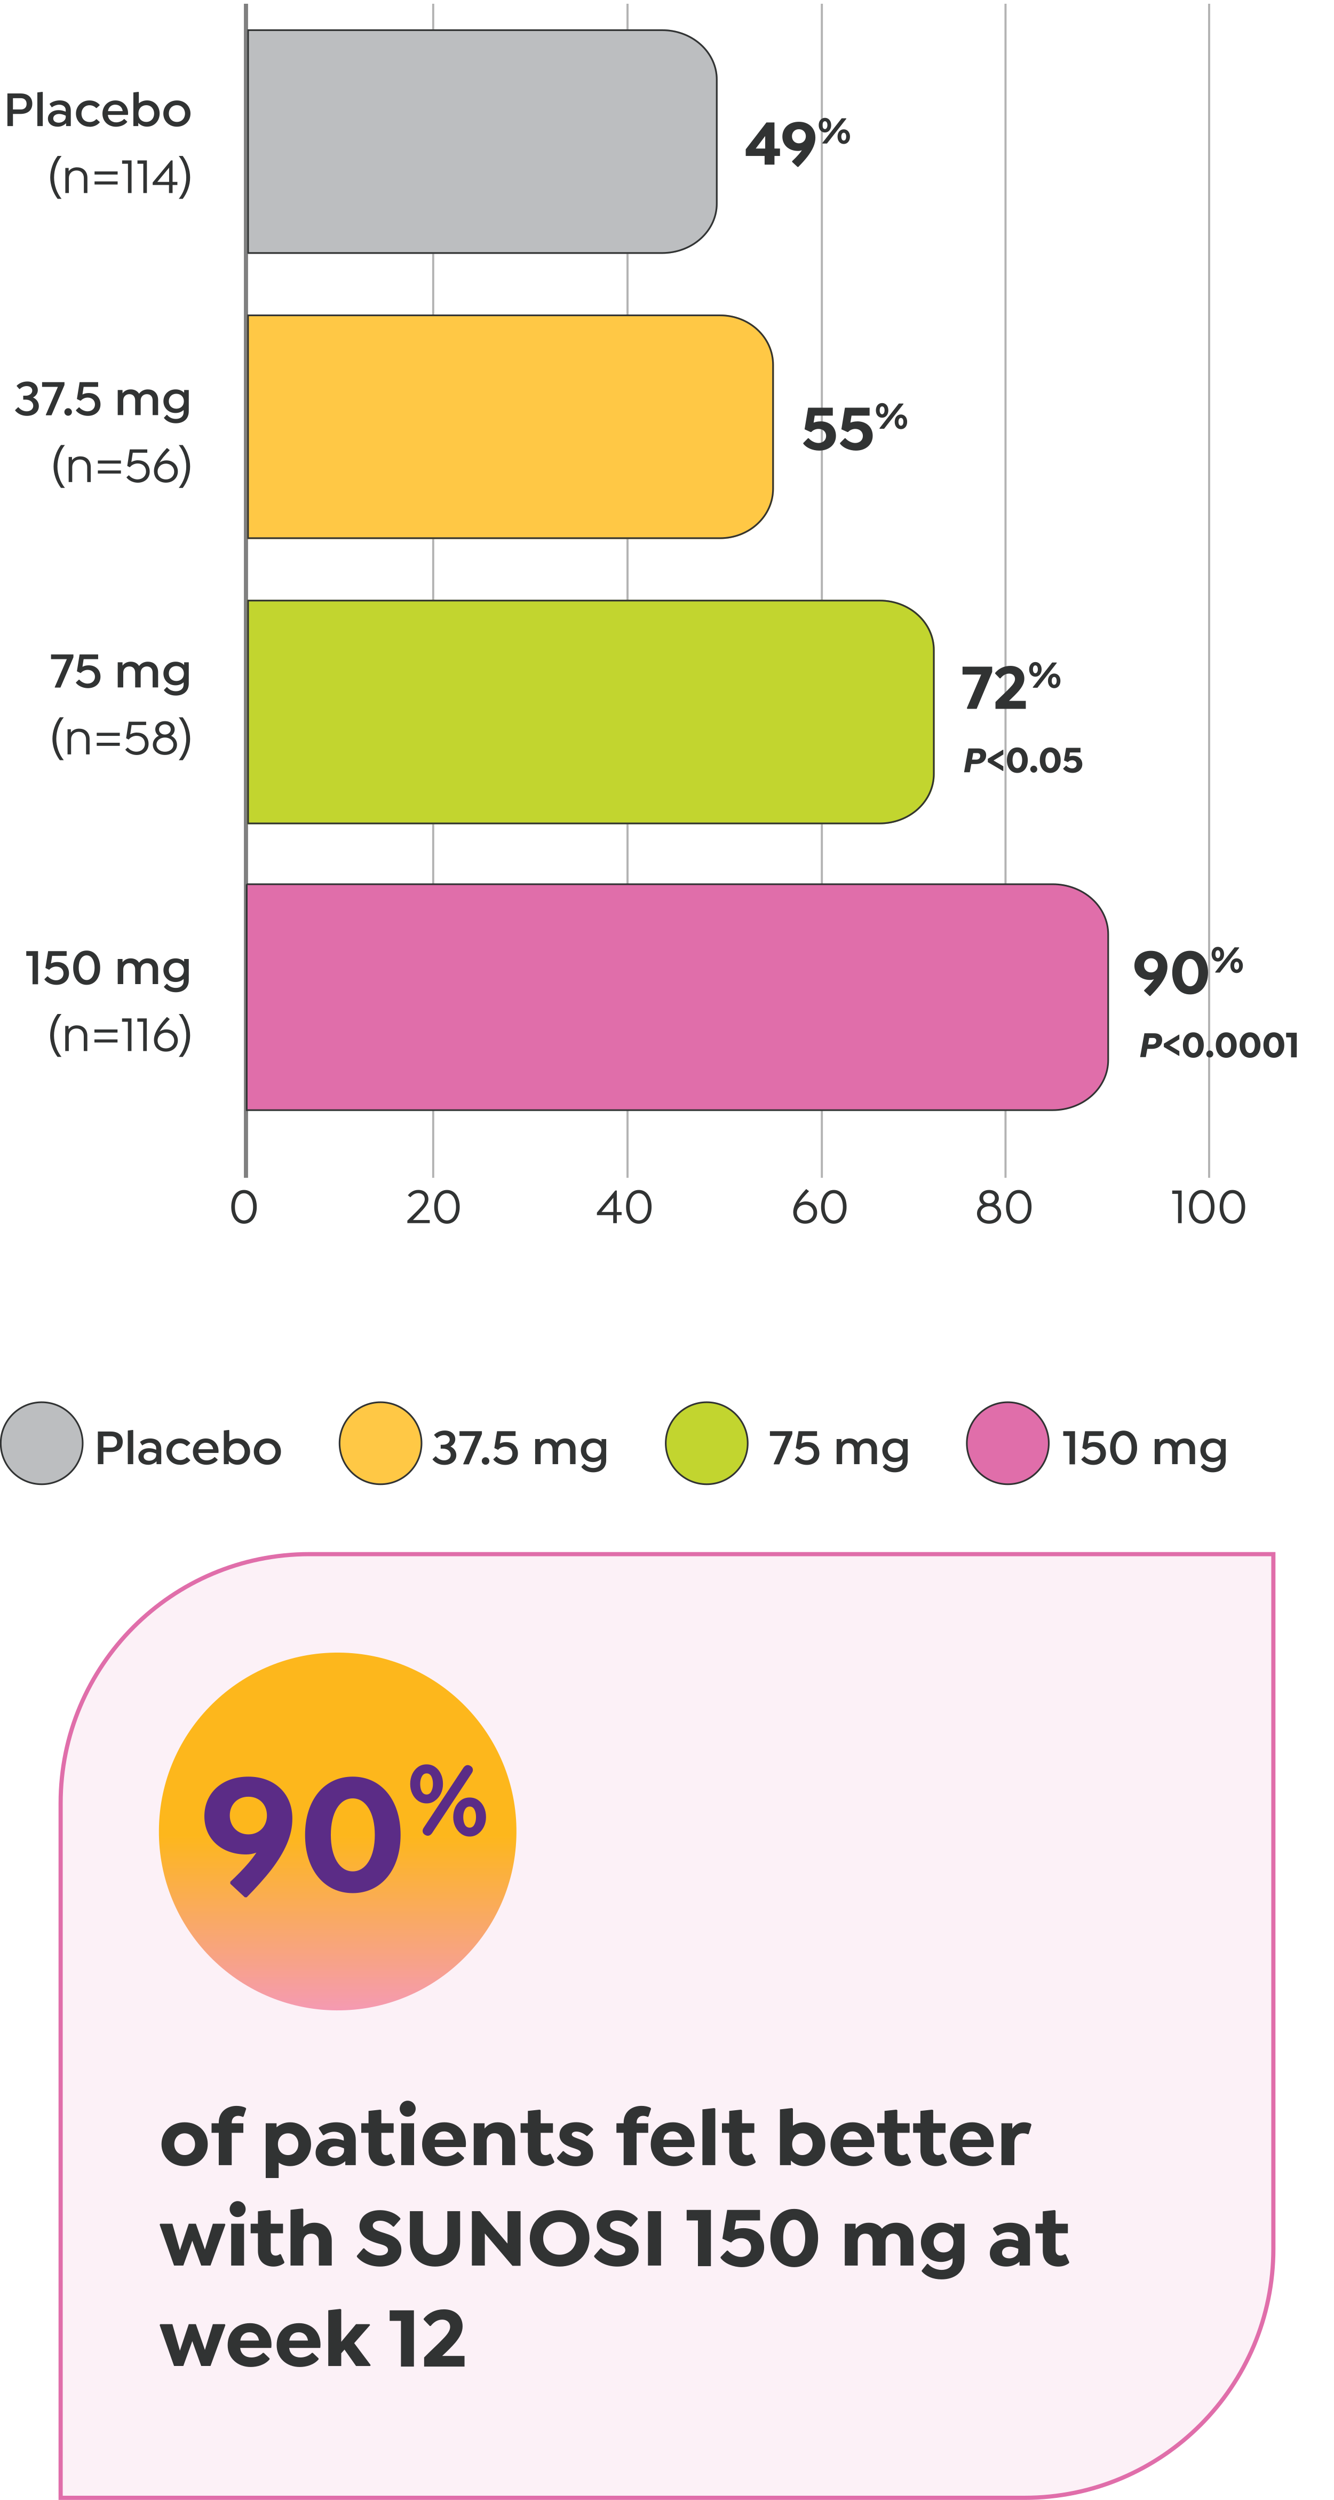 <?xml version="1.0" encoding="UTF-8"?>
<svg id="Layer_1" xmlns="http://www.w3.org/2000/svg" xmlns:xlink="http://www.w3.org/1999/xlink" viewBox="0 0 319 597.4">
  <defs>
    <style>
      .cls-1, .cls-2, .cls-3, .cls-4, .cls-5 {
        fill: none;
      }

      .cls-6 {
        fill: rgba(224, 110, 170, .1);
      }

      .cls-7, .cls-2, .cls-8, .cls-9, .cls-10 {
        stroke: #313333;
        stroke-width: .4px;
      }

      .cls-7, .cls-11 {
        fill: #e06eaa;
      }

      .cls-12, .cls-8 {
        fill: #bcbec0;
      }

      .cls-13 {
        fill: url(#linear-gradient);
      }

      .cls-14, .cls-9 {
        fill: #ffc845;
      }

      .cls-3 {
        stroke: #e06eaa;
      }

      .cls-15, .cls-10 {
        fill: #c2d52f;
      }

      .cls-4 {
        stroke: gray;
      }

      .cls-4, .cls-5 {
        stroke-miterlimit: 10;
      }

      .cls-16 {
        fill: #5b2c86;
      }

      .cls-17 {
        fill: #313333;
      }

      .cls-18 {
        clip-path: url(#clippath);
      }

      .cls-5 {
        stroke: #b3b3b3;
        stroke-width: .5px;
      }
    </style>
    <clipPath id="clippath">
      <rect class="cls-1" x="0" y=".89" width="319" height="354"/>
    </clipPath>
    <linearGradient id="linear-gradient" x1="227.25" y1="138.09" x2="227.25" y2="52.58" gradientTransform="translate(-22.09 213.69) rotate(88.09) scale(1 -1)" gradientUnits="userSpaceOnUse">
      <stop offset="0" stop-color="#fdb71c"/>
      <stop offset="0" stop-color="#fdb71c"/>
      <stop offset=".51" stop-color="#fdb71c"/>
      <stop offset="1" stop-color="#f59ab2"/>
    </linearGradient>
  </defs>
  <g class="cls-18">
    <g>
      <path class="cls-4" d="M58.82,0v281.46"/>
      <path class="cls-5" d="M103.59,0v281.46"/>
      <path class="cls-5" d="M150.06,0v281.46"/>
      <path class="cls-5" d="M196.53,0v281.46"/>
      <path class="cls-5" d="M240.45,0v281.46"/>
      <path class="cls-5" d="M289.14,0v281.46"/>
      <path class="cls-17" d="M182.84,39.34v-2.07h-4.51v-1.59l4.95-6.42h1.92v6.24h1.32v1.77s-1.32,0-1.32,0v2.07h-2.35ZM180.72,35.5h2.26v-2.99l-2.26,2.99ZM194.99,32.82c.02,1.57-.7,3.04-1.88,4.59-.63.81-1.38,1.64-2.22,2.49h-.17l-1.3-1.21v-.18c.58-.54,1.14-1.11,1.62-1.66.27-.32.51-.63.72-.95-.29.11-.6.17-.92.17-2.22,0-3.75-1.4-3.75-3.43.01-2.12,1.62-3.54,3.95-3.54s3.94,1.5,3.94,3.73ZM189.38,32.56c0,.97.7,1.69,1.66,1.69s1.66-.71,1.66-1.69-.69-1.68-1.66-1.68-1.66.71-1.66,1.68ZM197.27,31.66c-.86,0-1.49-.7-1.49-1.75s.63-1.75,1.49-1.75,1.49.7,1.49,1.75-.63,1.75-1.49,1.75ZM196.63,34.19l4.64-5.92h1.06l.06.1-4.64,5.93h-1.06l-.06-.11ZM197.27,30.85c.32,0,.59-.38.59-.94s-.23-.94-.59-.94-.59.37-.59.94.23.94.59.94ZM201.77,34.41c-.86,0-1.49-.7-1.49-1.76s.63-1.75,1.49-1.75,1.49.71,1.49,1.75-.63,1.76-1.49,1.76ZM201.77,33.59c.35,0,.58-.37.58-.94s-.23-.93-.58-.93-.59.37-.59.93.23.94.59.94Z"/>
      <path class="cls-17" d="M4.85,22.33c1.85,0,2.87.91,2.87,2.45s-1.01,2.45-2.87,2.45h-1.75v2.9h-1.33v-7.8h3.08ZM4.98,26.16c.85,0,1.38-.48,1.38-1.34s-.53-1.36-1.38-1.36h-1.88v2.7h1.88ZM8.93,30.13v-8.04l1.2-.14.1.07v8.11h-1.3ZM14.27,23.99c1.58,0,2.66.8,2.66,2.48v3.66h-1.13v-.68c-.52.52-1.22.83-1.99.83-1.4,0-2.35-.77-2.35-1.93s1.03-2.03,2.57-2.03c.62,0,1.19.17,1.68.37v-.4c0-.76-.65-1.27-1.56-1.27-.59,0-1.25.24-1.69.6h-.1l-.48-.73v-.1c.61-.52,1.58-.8,2.39-.8ZM14.05,29.32c.84,0,1.64-.53,1.67-1.31v-.07s-.01-.3-.01-.3c-.34-.17-.92-.41-1.55-.41-.86,0-1.43.44-1.43,1.09,0,.6.53,1,1.32,1ZM21.39,30.28c-1.86,0-3.23-1.36-3.23-3.14s1.37-3.14,3.23-3.14c1.04,0,1.91.42,2.45,1.06v.1l-.74.66h-.11c-.41-.42-.95-.67-1.57-.67-1.14,0-1.94.85-1.94,2.02s.77,1.99,1.98,1.99c.56,0,1.13-.19,1.54-.67h.11l.74.66v.1c-.54.64-1.4,1.06-2.45,1.06ZM30.59,27.46h-4.79c.1,1.16.98,1.78,1.97,1.78.66,0,1.43-.26,1.87-.79h.11l.66.6v.1c-.64.8-1.75,1.14-2.68,1.14-1.74,0-3.23-1.19-3.23-3.13,0-1.81,1.31-3.16,3.1-3.16.86,0,1.6.3,2.14.83.55.54.89,1.32.89,2.22,0,.17-.01.31-.04.42ZM27.58,25.01c-.95,0-1.62.6-1.76,1.55h3.52c-.06-.43-.23-.79-.48-1.04-.31-.32-.74-.5-1.27-.5ZM35.16,23.99c1.78,0,3.01,1.38,3.01,3.14s-1.25,3.14-3.01,3.14c-.88,0-1.58-.36-2.09-.9v.76h-1.18v-8.04l1.21-.14.1.07v2.68c.52-.44,1.19-.71,1.96-.71ZM34.98,29.14c1.15,0,1.88-.9,1.88-2s-.73-2-1.88-2c-1.02,0-1.87.7-1.87,2s.84,2,1.87,2ZM42.3,30.28c-1.86,0-3.24-1.36-3.24-3.14s1.38-3.14,3.24-3.14,3.25,1.36,3.25,3.14-1.38,3.14-3.25,3.14ZM42.3,29.14c1.14,0,1.94-.85,1.94-2s-.8-2-1.94-2-1.93.85-1.93,2,.8,2,1.93,2Z"/>
      <path class="cls-17" d="M12.93,42.41c0,1.87.67,3.72,1.79,5.11h-.95c-1.09-1.46-1.76-3.3-1.76-5.11s.67-3.67,1.76-5.14h.95c-1.12,1.39-1.79,3.26-1.79,5.14ZM18.44,39.99c1.52,0,2.46,1.03,2.46,2.48v3.66h-.85v-3.58c0-1.1-.67-1.81-1.74-1.81s-1.84.71-1.84,1.81v3.58h-.85v-6h.8v.79c.43-.59,1.13-.94,2.02-.94ZM22.61,40.97h5.52v.74h-5.52v-.74ZM22.61,43.35h5.52v.74h-5.52v-.74ZM29.19,38.33h2.27v7.8h-.86v-7h-1.4v-.8ZM32.86,38.33h2.27v7.8h-.86v-7h-1.4v-.8ZM40.41,46.13v-1.92h-3.9v-.6l4.38-5.28h.38v5.14h1.15v.74h-1.15v1.92h-.86ZM37.62,43.47h2.82v-3.4l-2.82,3.4ZM42.75,47.52c1.12-1.39,1.79-3.24,1.79-5.11s-.67-3.74-1.79-5.14h.95c1.09,1.46,1.76,3.32,1.76,5.14s-.67,3.65-1.76,5.11h-.95Z"/>
      <path class="cls-17" d="M7.9,94.99c.84.38,1.39,1.13,1.39,2.06,0,1.38-1.16,2.33-2.86,2.33-1.12,0-2.16-.47-2.81-1.28v-.1l.7-.68h.1c.5.61,1.2.97,1.97.97.91,0,1.56-.54,1.56-1.31,0-.89-.77-1.48-1.81-1.48h-.59v-.94h.62c.88,0,1.54-.53,1.54-1.22,0-.64-.54-1.08-1.32-1.08-.61,0-1.22.25-1.66.71h-.11l-.62-.7v-.11c.65-.64,1.57-1,2.54-1,1.46,0,2.5.85,2.5,2.08,0,.74-.44,1.38-1.14,1.74ZM15.42,91.32v.68l-3.11,7.24h-1.31l-.06-.07,2.9-6.72h-3.78v-1.13h5.35ZM16.29,99.35c-.49,0-.9-.41-.9-.9s.41-.9.9-.9.91.4.91.9-.41.9-.91.9ZM21.19,93.92c1.69,0,2.84,1.08,2.84,2.72s-1.25,2.74-3.01,2.74c-1.13,0-2.27-.5-2.86-1.27v-.1l.71-.67h.1c.46.56,1.24.95,1.96.95,1.04,0,1.78-.68,1.78-1.64s-.7-1.64-1.74-1.64c-.7,0-1.32.35-1.63.74h-.11l-.84-.4.65-4.03h4.43v1.13h-3.47l-.28,1.82c.42-.22.91-.35,1.48-.35ZM35.4,93.06c1.49,0,2.41,1.03,2.41,2.53v3.61h-1.31v-3.5c0-.91-.5-1.51-1.37-1.51s-1.49.6-1.49,1.51v3.5h-1.32v-3.5c0-.91-.5-1.51-1.37-1.51s-1.48.6-1.48,1.51v3.5h-1.32v-6h1.15v.79c.42-.56,1.09-.94,1.96-.94.92,0,1.61.4,2,1.04.44-.62,1.18-1.04,2.12-1.04ZM44.01,93.2h1.13v5.08c0,1.98-1.43,2.87-3.1,2.87-1.22,0-2.23-.49-2.82-1.24v-.11l.65-.67h.1c.44.58,1.16.98,2.08.98,1.03,0,1.86-.53,1.86-1.67v-.46c-.49.44-1.15.72-1.93.72-1.68,0-2.9-1.22-2.9-2.83s1.22-2.82,2.92-2.82c.84,0,1.54.31,2.03.8v-.66ZM42.17,97.67c1.07,0,1.8-.74,1.8-1.78s-.74-1.79-1.81-1.79-1.79.74-1.79,1.78.72,1.79,1.8,1.79Z"/>
      <path class="cls-17" d="M13.73,111.48c0,1.87.67,3.72,1.79,5.11h-.95c-1.09-1.46-1.76-3.3-1.76-5.11s.67-3.67,1.76-5.14h.95c-1.12,1.39-1.79,3.26-1.79,5.14ZM19.24,109.06c1.52,0,2.46,1.03,2.46,2.48v3.66h-.85v-3.58c0-1.1-.67-1.81-1.74-1.81s-1.84.71-1.84,1.81v3.58h-.85v-6h.8v.79c.43-.59,1.13-.94,2.02-.94ZM23.4,110.04h5.52v.74h-5.52v-.74ZM23.4,112.42h5.52v.74h-5.52v-.74ZM33.05,110c1.64,0,2.75,1.08,2.75,2.69s-1.2,2.66-2.86,2.66c-1.03,0-2.1-.49-2.68-1.24v-.07l.52-.46h.07c.46.59,1.26.98,2.03.98,1.19,0,2.04-.79,2.04-1.9s-.79-1.9-1.99-1.9c-.8,0-1.51.41-1.85.88h-.07l-.58-.29.61-3.96h4.18v.8h-3.47l-.34,2.22c.53-.3,1.09-.43,1.63-.43ZM39.83,110.02c1.52,0,2.7,1.12,2.7,2.66s-1.2,2.66-2.86,2.66c-.92,0-1.7-.35-2.22-.92-.44-.5-.62-1.18-.64-1.8-.01-1.24.62-2.5,1.57-3.76.44-.6.96-1.19,1.51-1.78h.07l.6.46v.07c-.52.52-1.04,1.09-1.5,1.64-.37.47-.7.92-.94,1.32.47-.36,1.07-.56,1.69-.56ZM39.67,114.57c1.15,0,1.98-.8,1.98-1.87s-.85-1.9-1.98-1.9-1.98.8-1.98,1.9.83,1.87,1.98,1.87ZM42.75,116.6c1.12-1.39,1.79-3.24,1.79-5.11s-.67-3.74-1.79-5.14h.95c1.09,1.46,1.76,3.32,1.76,5.14s-.67,3.65-1.76,5.11h-.95Z"/>
      <path class="cls-17" d="M17.56,156.39v.68l-3.11,7.24h-1.31l-.06-.07,2.9-6.72h-3.78v-1.13h5.35ZM21.19,158.99c1.69,0,2.84,1.08,2.84,2.72s-1.25,2.74-3.01,2.74c-1.13,0-2.27-.5-2.86-1.27v-.1l.71-.67h.1c.46.56,1.24.95,1.96.95,1.04,0,1.78-.68,1.78-1.64s-.7-1.64-1.74-1.64c-.7,0-1.32.35-1.63.74h-.11l-.84-.4.65-4.03h4.43v1.13h-3.47l-.28,1.82c.42-.22.91-.35,1.48-.35ZM35.4,158.13c1.49,0,2.41,1.03,2.41,2.53v3.61h-1.31v-3.5c0-.91-.5-1.51-1.37-1.51s-1.49.6-1.49,1.51v3.5h-1.32v-3.5c0-.91-.5-1.51-1.37-1.51s-1.48.6-1.48,1.51v3.5h-1.32v-6h1.15v.79c.42-.56,1.09-.94,1.96-.94.92,0,1.61.4,2,1.04.44-.62,1.18-1.04,2.12-1.04ZM44.01,158.27h1.13v5.08c0,1.98-1.43,2.87-3.1,2.87-1.22,0-2.23-.49-2.82-1.24v-.11l.65-.67h.1c.44.58,1.16.98,2.08.98,1.03,0,1.86-.53,1.86-1.67v-.46c-.49.44-1.15.72-1.93.72-1.68,0-2.9-1.22-2.9-2.83s1.22-2.82,2.92-2.82c.84,0,1.54.31,2.03.8v-.66ZM42.17,162.74c1.07,0,1.8-.74,1.8-1.78s-.74-1.79-1.81-1.79-1.79.74-1.79,1.78.72,1.79,1.8,1.79Z"/>
      <path class="cls-17" d="M13.46,176.55c0,1.87.67,3.72,1.79,5.11h-.95c-1.09-1.46-1.76-3.3-1.76-5.11s.67-3.67,1.76-5.14h.95c-1.12,1.39-1.79,3.26-1.79,5.14ZM18.97,174.13c1.52,0,2.46,1.03,2.46,2.48v3.66h-.85v-3.58c0-1.1-.67-1.81-1.74-1.81s-1.84.71-1.84,1.81v3.58h-.85v-6h.8v.79c.43-.59,1.13-.94,2.02-.94ZM23.13,175.11h5.52v.74h-5.52v-.74ZM23.13,177.49h5.52v.74h-5.52v-.74ZM32.78,175.07c1.64,0,2.75,1.08,2.75,2.69s-1.2,2.66-2.86,2.66c-1.03,0-2.1-.49-2.68-1.24v-.07l.52-.46h.07c.46.59,1.26.98,2.03.98,1.19,0,2.04-.79,2.04-1.9s-.79-1.9-1.99-1.9c-.8,0-1.51.41-1.85.88h-.07l-.58-.29.61-3.96h4.18v.8h-3.47l-.34,2.22c.53-.3,1.09-.43,1.63-.43ZM40.9,175.83c.88.41,1.43,1.18,1.43,2.12,0,1.43-1.21,2.46-2.89,2.46s-2.89-1.03-2.89-2.46c0-.95.55-1.72,1.43-2.12-.53-.34-.85-.89-.85-1.52,0-1.15.97-1.98,2.32-1.98s2.32.83,2.32,1.98c0,.64-.32,1.19-.85,1.52ZM38.03,174.31c0,.71.59,1.22,1.4,1.22s1.4-.52,1.4-1.22-.59-1.2-1.4-1.2-1.4.5-1.4,1.2ZM39.44,179.64c1.16,0,2.02-.71,2.02-1.69s-.85-1.7-2.02-1.7-2.02.72-2.02,1.7.85,1.69,2.02,1.69ZM42.75,181.67c1.12-1.39,1.79-3.24,1.79-5.11s-.67-3.74-1.79-5.14h.95c1.09,1.46,1.76,3.32,1.76,5.14s-.67,3.65-1.76,5.11h-.95Z"/>
      <path class="cls-17" d="M6.28,227.29h2.82v7.92h-1.32v-6.79h-1.5v-1.13ZM13.66,229.89c1.69,0,2.84,1.08,2.84,2.72s-1.25,2.74-3.01,2.74c-1.13,0-2.27-.5-2.86-1.27v-.1l.71-.67h.1c.46.56,1.24.95,1.96.95,1.04,0,1.78-.68,1.78-1.64s-.7-1.64-1.74-1.64c-.7,0-1.32.35-1.63.74h-.11l-.84-.4.65-4.03h4.43v1.13h-3.47l-.28,1.82c.42-.22.91-.35,1.48-.35ZM23.95,231.25c0,2.46-1.3,4.1-3.23,4.1s-3.22-1.64-3.22-4.1,1.3-4.1,3.22-4.1,3.23,1.64,3.23,4.1ZM18.82,231.25c0,1.76.76,2.95,1.9,2.95s1.9-1.19,1.9-2.95-.76-2.95-1.9-2.95-1.9,1.19-1.9,2.95ZM35.4,229.03c1.49,0,2.41,1.03,2.41,2.53v3.61h-1.31v-3.5c0-.91-.5-1.51-1.37-1.51s-1.49.6-1.49,1.51v3.5h-1.32v-3.5c0-.91-.5-1.51-1.37-1.51s-1.48.6-1.48,1.51v3.5h-1.32v-6h1.15v.79c.42-.56,1.09-.94,1.96-.94.92,0,1.61.4,2,1.04.44-.62,1.18-1.04,2.12-1.04ZM44.01,229.17h1.13v5.08c0,1.98-1.43,2.87-3.1,2.87-1.22,0-2.23-.49-2.82-1.24v-.11l.65-.67h.1c.44.58,1.16.98,2.08.98,1.03,0,1.86-.53,1.86-1.67v-.46c-.49.44-1.15.72-1.93.72-1.68,0-2.9-1.22-2.9-2.83s1.22-2.82,2.92-2.82c.84,0,1.54.31,2.03.8v-.66ZM42.17,233.64c1.07,0,1.8-.74,1.8-1.78s-.74-1.79-1.81-1.79-1.79.74-1.79,1.78.72,1.79,1.8,1.79Z"/>
      <path class="cls-17" d="M12.91,247.45c0,1.87.67,3.72,1.79,5.11h-.95c-1.09-1.46-1.76-3.3-1.76-5.11s.67-3.67,1.76-5.14h.95c-1.12,1.39-1.79,3.26-1.79,5.14ZM18.42,245.03c1.52,0,2.46,1.03,2.46,2.48v3.66h-.85v-3.58c0-1.1-.67-1.81-1.74-1.81s-1.84.71-1.84,1.81v3.58h-.85v-6h.8v.79c.43-.59,1.13-.94,2.02-.94ZM22.58,246.01h5.52v.74h-5.52v-.74ZM22.58,248.39h5.52v.74h-5.52v-.74ZM29.17,243.37h2.27v7.8h-.86v-7h-1.4v-.8ZM32.83,243.37h2.27v7.8h-.86v-7h-1.4v-.8ZM39.83,245.99c1.52,0,2.7,1.12,2.7,2.66s-1.2,2.66-2.86,2.66c-.92,0-1.7-.35-2.22-.92-.44-.5-.62-1.18-.64-1.8-.01-1.24.62-2.5,1.57-3.76.44-.6.96-1.19,1.51-1.78h.07l.6.46v.07c-.52.52-1.04,1.09-1.5,1.64-.37.47-.7.92-.94,1.32.47-.36,1.07-.56,1.69-.56ZM39.67,250.54c1.15,0,1.98-.8,1.98-1.87s-.85-1.9-1.98-1.9-1.98.8-1.98,1.9.83,1.87,1.98,1.87ZM42.75,252.57c1.12-1.39,1.79-3.24,1.79-5.11s-.67-3.74-1.79-5.14h.95c1.09,1.46,1.76,3.32,1.76,5.14s-.67,3.65-1.76,5.11h-.95Z"/>
      <path class="cls-17" d="M61.4,288.4c0,2.42-1.22,4.04-3.05,4.04s-3.05-1.62-3.05-4.04,1.22-4.04,3.05-4.04,3.05,1.62,3.05,4.04ZM56.18,288.4c0,1.92.86,3.24,2.17,3.24s2.17-1.32,2.17-3.24-.86-3.24-2.17-3.24-2.17,1.32-2.17,3.24Z"/>
      <path class="cls-17" d="M98.76,291.55h4.01v.74h-5.36v-.6c1.15-1.14,2.06-1.99,2.72-2.69.97-1.01,1.44-1.69,1.44-2.42,0-.88-.6-1.45-1.56-1.45-.79,0-1.38.41-1.85.96h-.07l-.52-.43v-.07c.56-.67,1.36-1.24,2.46-1.24,1.46,0,2.41.89,2.41,2.22,0,.85-.52,1.64-1.49,2.71-.58.62-1.31,1.37-2.2,2.27ZM109.93,288.4c0,2.42-1.22,4.04-3.05,4.04s-3.05-1.62-3.05-4.04,1.22-4.04,3.05-4.04,3.05,1.62,3.05,4.04ZM104.71,288.4c0,1.92.86,3.24,2.17,3.24s2.17-1.32,2.17-3.24-.86-3.24-2.17-3.24-2.17,1.32-2.17,3.24Z"/>
      <path class="cls-17" d="M146.64,292.3v-1.92h-3.9v-.6l4.38-5.28h.38v5.14h1.15v.74h-1.15v1.92h-.86ZM143.85,289.63h2.82v-3.4l-2.82,3.4ZM155.81,288.4c0,2.42-1.22,4.04-3.05,4.04s-3.05-1.62-3.05-4.04,1.22-4.04,3.05-4.04,3.05,1.62,3.05,4.04ZM150.59,288.4c0,1.92.86,3.24,2.17,3.24s2.17-1.32,2.17-3.24-.86-3.24-2.17-3.24-2.17,1.32-2.17,3.24Z"/>
      <path class="cls-17" d="M192.7,287.11c1.52,0,2.7,1.12,2.7,2.66s-1.2,2.66-2.86,2.66c-.92,0-1.7-.35-2.22-.92-.44-.5-.62-1.18-.64-1.8-.01-1.24.62-2.5,1.57-3.76.44-.6.96-1.19,1.51-1.78h.07l.6.46v.07c-.52.52-1.04,1.09-1.5,1.64-.37.47-.7.92-.94,1.32.47-.36,1.07-.56,1.69-.56ZM192.54,291.66c1.15,0,1.98-.8,1.98-1.87s-.85-1.9-1.98-1.9-1.98.8-1.98,1.9.83,1.87,1.98,1.87ZM202.44,288.4c0,2.42-1.22,4.04-3.05,4.04s-3.05-1.62-3.05-4.04,1.22-4.04,3.05-4.04,3.05,1.62,3.05,4.04ZM197.22,288.4c0,1.92.86,3.24,2.17,3.24s2.17-1.32,2.17-3.24-.86-3.24-2.17-3.24-2.17,1.32-2.17,3.24Z"/>
      <path class="cls-17" d="M237.98,287.86c.88.41,1.43,1.18,1.43,2.12,0,1.43-1.21,2.46-2.89,2.46s-2.89-1.03-2.89-2.46c0-.95.55-1.72,1.43-2.12-.53-.34-.85-.89-.85-1.52,0-1.15.97-1.98,2.32-1.98s2.32.83,2.32,1.98c0,.64-.32,1.19-.85,1.52ZM235.11,286.33c0,.71.59,1.22,1.4,1.22s1.4-.52,1.4-1.22-.59-1.2-1.4-1.2-1.4.5-1.4,1.2ZM236.51,291.66c1.16,0,2.02-.71,2.02-1.69s-.85-1.7-2.02-1.7-2.02.72-2.02,1.7.85,1.69,2.02,1.69ZM246.67,288.4c0,2.42-1.22,4.04-3.05,4.04s-3.05-1.62-3.05-4.04,1.22-4.04,3.05-4.04,3.05,1.62,3.05,4.04ZM241.45,288.4c0,1.92.86,3.24,2.17,3.24s2.17-1.32,2.17-3.24-.86-3.24-2.17-3.24-2.17,1.32-2.17,3.24Z"/>
      <path class="cls-17" d="M280.3,284.5h2.27v7.8h-.86v-7h-1.4v-.8ZM290.43,288.4c0,2.42-1.22,4.04-3.05,4.04s-3.05-1.62-3.05-4.04,1.22-4.04,3.05-4.04,3.05,1.62,3.05,4.04ZM285.21,288.4c0,1.92.86,3.24,2.17,3.24s2.17-1.32,2.17-3.24-.86-3.24-2.17-3.24-2.17,1.32-2.17,3.24ZM297.76,288.4c0,2.42-1.22,4.04-3.05,4.04s-3.05-1.62-3.05-4.04,1.22-4.04,3.05-4.04,3.05,1.62,3.05,4.04ZM292.54,288.4c0,1.92.86,3.24,2.17,3.24s2.17-1.32,2.17-3.24-.86-3.24-2.17-3.24-2.17,1.32-2.17,3.24Z"/>
      <path class="cls-17" d="M196.21,100.69c2.18,0,3.69,1.37,3.69,3.45s-1.64,3.54-4.01,3.54c-1.54,0-3.07-.66-3.81-1.65v-.16l1.14-1.15h.16c.57.67,1.5,1.14,2.34,1.14,1.08,0,1.83-.69,1.83-1.68s-.72-1.68-1.82-1.68c-.71,0-1.37.32-1.71.74h-.18l-1.44-.65.85-5.16h5.9v1.89h-4.32l-.27,1.68c.46-.18,1-.3,1.63-.3ZM205,100.69c2.18,0,3.69,1.37,3.69,3.45s-1.64,3.54-4.01,3.54c-1.54,0-3.07-.66-3.81-1.65v-.16l1.14-1.15h.16c.57.67,1.5,1.14,2.34,1.14,1.08,0,1.83-.69,1.83-1.68s-.72-1.68-1.81-1.68c-.71,0-1.37.32-1.71.74h-.18l-1.44-.65.85-5.16h5.9v1.89h-4.32l-.27,1.68c.47-.18,1.01-.3,1.64-.3ZM210.94,99.82c-.86,0-1.49-.7-1.49-1.76s.63-1.75,1.49-1.75,1.49.7,1.49,1.75-.63,1.76-1.49,1.76ZM210.3,102.35l4.64-5.92h1.06l.06.1-4.64,5.93h-1.06l-.06-.11ZM210.94,99c.32,0,.59-.38.59-.94s-.23-.94-.59-.94-.58.37-.58.94.23.94.58.94ZM215.44,102.56c-.86,0-1.49-.7-1.49-1.75s.63-1.76,1.49-1.76,1.49.71,1.49,1.76-.63,1.75-1.49,1.75ZM215.44,101.74c.35,0,.59-.37.59-.94s-.23-.93-.59-.93-.59.37-.59.93.23.94.59.94Z"/>
      <path class="cls-17" d="M237.26,159.31v1.27l-3.71,8.81h-2.25l-.1-.17,3.43-8.02h-4.46v-1.89h7.08ZM241.29,167.49h4.01v1.9h-7.25v-1.64c1.43-1.44,2.6-2.48,3.39-3.33.84-.86,1.28-1.5,1.28-2.16,0-.78-.59-1.29-1.41-1.29s-1.5.42-2.07,1.14h-.17l-1.1-1.14v-.18c.89-1.05,2.15-1.67,3.65-1.67,1.98,0,3.33,1.23,3.33,3.03,0,1.02-.45,1.9-1.31,2.94-.6.7-1.38,1.47-2.35,2.39ZM247.59,161.71c-.86,0-1.49-.7-1.49-1.75s.63-1.76,1.49-1.76,1.49.7,1.49,1.76-.63,1.75-1.49,1.75ZM246.96,164.24l4.64-5.92h1.06l.06.1-4.64,5.93h-1.06l-.06-.11ZM247.59,160.89c.32,0,.59-.38.59-.94s-.23-.94-.59-.94-.58.37-.58.94.23.94.58.94ZM252.09,164.46c-.86,0-1.49-.7-1.49-1.75s.63-1.76,1.49-1.76,1.49.71,1.49,1.76-.63,1.75-1.49,1.75ZM252.09,163.64c.35,0,.59-.37.59-.94s-.23-.93-.59-.93-.59.37-.59.93.23.94.59.94Z"/>
      <path class="cls-17" d="M233.94,178.85c1.23,0,1.88.63,1.88,1.57,0,1.3-.88,2.16-2.5,2.16h-1.05l-.36,1.96h-1.37l1.02-5.69h2.37ZM233.5,181.52c.52,0,.9-.32.9-.91,0-.39-.26-.64-.66-.64h-1.01l-.28,1.55h1.04ZM239.93,179.22v1.08l-2.34,1.43,2.34,1.39v1.08l-.08.06-3.63-2.14v-.79l3.63-2.18.08.06ZM245.77,181.66c0,1.83-1.01,3.05-2.5,3.05s-2.49-1.22-2.49-3.05,1.01-3.05,2.49-3.05,2.5,1.22,2.5,3.05ZM242.13,181.66c0,1.15.45,1.91,1.15,1.91s1.15-.76,1.15-1.91-.46-1.91-1.15-1.91-1.15.76-1.15,1.91ZM247.21,184.64c-.46,0-.84-.38-.84-.83s.38-.84.84-.84.83.38.83.84-.37.83-.83.83ZM253.64,181.66c0,1.83-1.01,3.05-2.5,3.05s-2.49-1.22-2.49-3.05,1.01-3.05,2.49-3.05,2.5,1.22,2.5,3.05ZM249.99,181.66c0,1.15.46,1.91,1.15,1.91s1.15-.76,1.15-1.91-.46-1.91-1.15-1.91-1.15.76-1.15,1.91ZM256.66,180.62c1.27,0,2.15.8,2.15,2.01s-.95,2.07-2.34,2.07c-.9,0-1.79-.39-2.22-.96v-.1l.67-.67h.1c.33.39.88.66,1.36.66.63,0,1.07-.4,1.07-.98s-.42-.98-1.06-.98c-.41,0-.8.18-1,.43h-.11l-.84-.38.5-3.01h3.44v1.1h-2.52l-.16.98c.27-.11.59-.17.95-.17Z"/>
      <path class="cls-17" d="M279.17,230.94c.02,1.58-.7,3.05-1.88,4.59-.63.81-1.38,1.64-2.22,2.49h-.16l-1.31-1.21v-.18c.59-.54,1.14-1.11,1.62-1.67.27-.32.51-.63.72-.94-.29.1-.6.16-.92.16-2.22,0-3.75-1.39-3.75-3.43.01-2.11,1.62-3.54,3.95-3.54s3.94,1.5,3.94,3.73ZM273.57,230.68c0,.98.7,1.7,1.67,1.7s1.66-.71,1.66-1.7-.69-1.68-1.66-1.68-1.67.7-1.67,1.68ZM288.88,232.42c0,3.14-1.74,5.22-4.29,5.22s-4.27-2.08-4.27-5.22,1.72-5.22,4.27-5.22,4.29,2.08,4.29,5.22ZM282.63,232.42c0,1.97.78,3.27,1.96,3.27s1.98-1.3,1.98-3.27-.8-3.27-1.98-3.27-1.96,1.3-1.96,3.27ZM291.22,229.78c-.86,0-1.49-.7-1.49-1.76s.63-1.76,1.49-1.76,1.49.7,1.49,1.76-.63,1.76-1.49,1.76ZM290.58,232.31l4.64-5.92h1.06l.06.1-4.64,5.93h-1.06l-.06-.11ZM291.22,228.96c.32,0,.59-.38.59-.94s-.23-.94-.59-.94-.58.37-.58.94.23.94.58.94ZM295.72,232.53c-.86,0-1.49-.7-1.49-1.76s.63-1.76,1.49-1.76,1.49.71,1.49,1.76-.63,1.76-1.49,1.76ZM295.72,231.71c.35,0,.59-.37.59-.94s-.23-.93-.59-.93-.59.37-.59.93.23.94.59.94Z"/>
      <path class="cls-17" d="M276.03,246.92c1.23,0,1.88.63,1.88,1.57,0,1.3-.88,2.16-2.5,2.16h-1.05l-.36,1.96h-1.36l1.02-5.69h2.37ZM275.59,249.59c.52,0,.9-.32.9-.91,0-.39-.26-.64-.66-.64h-1.01l-.28,1.55h1.04ZM282.02,247.29v1.08l-2.34,1.43,2.34,1.39v1.08l-.08.06-3.63-2.14v-.79l3.63-2.18.08.06ZM287.86,249.73c0,1.83-1.02,3.05-2.5,3.05s-2.49-1.22-2.49-3.05,1.01-3.04,2.49-3.04,2.5,1.22,2.5,3.04ZM284.22,249.73c0,1.15.45,1.91,1.15,1.91s1.15-.76,1.15-1.91-.46-1.91-1.15-1.91-1.15.76-1.15,1.91ZM289.3,252.71c-.46,0-.84-.38-.84-.83s.38-.84.84-.84.83.38.83.84-.37.83-.83.83ZM295.73,249.73c0,1.83-1.02,3.05-2.5,3.05s-2.49-1.22-2.49-3.05,1.01-3.04,2.49-3.04,2.5,1.22,2.5,3.04ZM292.08,249.73c0,1.15.46,1.91,1.15,1.91s1.15-.76,1.15-1.91-.46-1.91-1.15-1.91-1.15.76-1.15,1.91ZM301.42,249.73c0,1.83-1.01,3.05-2.5,3.05s-2.49-1.22-2.49-3.05,1.01-3.04,2.49-3.04,2.5,1.22,2.5,3.04ZM297.77,249.73c0,1.15.45,1.91,1.15,1.91s1.15-.76,1.15-1.91-.46-1.91-1.15-1.91-1.15.76-1.15,1.91ZM307.11,249.73c0,1.83-1.02,3.05-2.5,3.05s-2.49-1.22-2.49-3.05,1.01-3.04,2.49-3.04,2.5,1.22,2.5,3.04ZM303.46,249.73c0,1.15.45,1.91,1.15,1.91s1.15-.76,1.15-1.91-.46-1.91-1.15-1.91-1.15.76-1.15,1.91ZM307.55,246.79h2.54v5.88h-1.36v-4.78h-1.18v-1.1Z"/>
      <path class="cls-12" d="M59.1,7.01h99.27c3.51,0,6.89,1.26,9.37,3.51,2.49,2.25,3.88,5.3,3.88,8.49v29.65c0,3.18-1.4,6.24-3.88,8.49-2.49,2.25-5.86,3.51-9.37,3.51H59.1V7.01Z"/>
      <path class="cls-2" d="M59.32,7.21h99.04c3.46,0,6.77,1.24,9.22,3.46,2.44,2.21,3.82,5.21,3.82,8.34v29.65c0,3.13-1.37,6.13-3.82,8.34-2.44,2.21-5.76,3.46-9.22,3.46H59.32V7.21Z"/>
      <path class="cls-14" d="M59.1,75.17h113.12c3.41,0,6.68,1.26,9.09,3.51,2.41,2.25,3.77,5.3,3.77,8.49v29.65c0,3.18-1.35,6.23-3.77,8.49-2.41,2.25-5.68,3.51-9.09,3.51H59.1v-53.65Z"/>
      <path class="cls-2" d="M59.31,75.36h112.91c3.35,0,6.57,1.24,8.94,3.46,2.37,2.21,3.7,5.21,3.7,8.34v29.65c0,3.13-1.33,6.13-3.7,8.34-2.37,2.21-5.59,3.46-8.94,3.46H59.31v-53.25Z"/>
      <path class="cls-15" d="M59.1,143.32h151.29c3.48,0,6.83,1.26,9.29,3.51,2.46,2.25,3.85,5.3,3.85,8.49v29.65c0,3.18-1.38,6.23-3.85,8.48-2.46,2.25-5.8,3.52-9.29,3.52H59.1v-53.65Z"/>
      <path class="cls-2" d="M59.32,143.52h151.07c3.43,0,6.71,1.24,9.13,3.46,2.42,2.21,3.78,5.21,3.78,8.34v29.65c0,3.13-1.36,6.13-3.78,8.34-2.42,2.21-5.71,3.46-9.13,3.46H59.32v-53.25Z"/>
      <path class="cls-11" d="M59,211.3h192.55c3.57,0,6.99,1.27,9.51,3.54,2.52,2.26,3.94,5.34,3.94,8.54v29.85c0,3.2-1.42,6.27-3.94,8.54-2.52,2.27-5.94,3.54-9.51,3.54H59v-54Z"/>
      <path class="cls-2" d="M59,211.3h192.75c1.74,0,3.46.31,5.07.91,1.61.6,3.07,1.48,4.3,2.59,1.23,1.11,2.21,2.43,2.87,3.88.67,1.45,1.01,3.01,1.01,4.58v30.07c0,1.57-.34,3.13-1.01,4.58-.67,1.45-1.64,2.77-2.87,3.88-1.23,1.11-2.69,1.99-4.3,2.59-1.61.6-3.33.91-5.07.91H59v-54Z"/>
      <circle class="cls-8" cx="10" cy="344.89" r="9.8" transform="translate(-3.52 .12) rotate(-.58)"/>
      <path class="cls-17" d="M26.48,342.09c1.85,0,2.87.91,2.87,2.45s-1.01,2.45-2.87,2.45h-1.75v2.9h-1.33v-7.8h3.08ZM26.61,345.92c.85,0,1.38-.48,1.38-1.34s-.53-1.36-1.38-1.36h-1.88v2.7h1.88ZM30.56,349.89v-8.04l1.2-.14.1.07v8.11h-1.3ZM35.9,343.75c1.58,0,2.66.8,2.66,2.48v3.66h-1.13v-.68c-.52.52-1.22.83-1.99.83-1.4,0-2.35-.77-2.35-1.93s1.03-2.03,2.57-2.03c.62,0,1.19.17,1.68.37v-.4c0-.76-.65-1.27-1.56-1.27-.59,0-1.25.24-1.69.6h-.1l-.48-.73v-.1c.61-.52,1.58-.8,2.39-.8ZM35.68,349.07c.84,0,1.64-.53,1.67-1.31v-.07s-.01-.3-.01-.3c-.34-.17-.92-.41-1.55-.41-.86,0-1.43.44-1.43,1.09,0,.6.53,1,1.32,1ZM43.02,350.03c-1.86,0-3.23-1.36-3.23-3.14s1.37-3.14,3.23-3.14c1.04,0,1.91.42,2.45,1.06v.1l-.74.66h-.11c-.41-.42-.95-.67-1.57-.67-1.14,0-1.94.85-1.94,2.02s.77,1.99,1.98,1.99c.56,0,1.13-.19,1.54-.67h.11l.74.66v.1c-.54.64-1.4,1.06-2.45,1.06ZM52.22,347.21h-4.79c.1,1.16.98,1.78,1.97,1.78.66,0,1.43-.26,1.87-.79h.11l.66.6v.1c-.64.8-1.75,1.14-2.68,1.14-1.74,0-3.23-1.19-3.23-3.13,0-1.81,1.31-3.16,3.1-3.16.86,0,1.6.3,2.14.83.55.54.89,1.32.89,2.22,0,.17-.01.31-.04.42ZM49.21,344.77c-.95,0-1.62.6-1.76,1.55h3.52c-.06-.43-.23-.79-.48-1.04-.31-.32-.74-.5-1.27-.5ZM56.79,343.75c1.78,0,3.01,1.38,3.01,3.14s-1.25,3.14-3.01,3.14c-.88,0-1.58-.36-2.09-.9v.76h-1.18v-8.04l1.21-.14.1.07v2.68c.52-.44,1.19-.71,1.96-.71ZM56.61,348.89c1.15,0,1.88-.9,1.88-2s-.73-2-1.88-2c-1.02,0-1.87.7-1.87,2s.84,2,1.87,2ZM63.93,350.03c-1.86,0-3.24-1.36-3.24-3.14s1.38-3.14,3.24-3.14,3.25,1.36,3.25,3.14-1.38,3.14-3.25,3.14ZM63.93,348.89c1.14,0,1.94-.85,1.94-2s-.8-2-1.94-2-1.93.85-1.93,2,.8,2,1.93,2Z"/>
      <circle class="cls-9" cx="91" cy="344.89" r="9.8"/>
      <path class="cls-17" d="M107.73,345.68c.84.38,1.39,1.13,1.39,2.06,0,1.38-1.16,2.33-2.86,2.33-1.12,0-2.16-.47-2.81-1.28v-.1l.7-.68h.1c.5.61,1.2.97,1.97.97.91,0,1.56-.54,1.56-1.31,0-.89-.77-1.48-1.81-1.48h-.59v-.94h.62c.88,0,1.54-.53,1.54-1.22,0-.64-.54-1.08-1.32-1.08-.61,0-1.22.25-1.66.71h-.11l-.62-.7v-.11c.65-.64,1.57-1,2.54-1,1.46,0,2.5.85,2.5,2.08,0,.74-.44,1.38-1.14,1.74ZM115.24,342.01v.68l-3.11,7.24h-1.31l-.06-.07,2.9-6.72h-3.78v-1.13h5.35ZM116.11,350.03c-.49,0-.9-.41-.9-.9s.41-.9.9-.9.91.4.91.9-.41.9-.91.9ZM121.01,344.61c1.69,0,2.84,1.08,2.84,2.72s-1.25,2.74-3.01,2.74c-1.13,0-2.27-.5-2.86-1.27v-.1l.71-.67h.1c.46.56,1.24.95,1.96.95,1.04,0,1.78-.68,1.78-1.64s-.7-1.64-1.74-1.64c-.7,0-1.32.35-1.63.74h-.11l-.84-.4.65-4.03h4.43v1.13h-3.47l-.28,1.82c.42-.22.91-.35,1.48-.35ZM135.22,343.75c1.49,0,2.41,1.03,2.41,2.53v3.61h-1.31v-3.5c0-.91-.5-1.51-1.37-1.51s-1.49.6-1.49,1.51v3.5h-1.32v-3.5c0-.91-.5-1.51-1.37-1.51s-1.48.6-1.48,1.51v3.5h-1.32v-6h1.15v.79c.42-.56,1.09-.94,1.96-.94.92,0,1.61.4,2,1.04.44-.62,1.18-1.04,2.12-1.04ZM143.83,343.89h1.13v5.08c0,1.98-1.43,2.87-3.1,2.87-1.22,0-2.23-.49-2.82-1.24v-.11l.65-.67h.1c.44.58,1.16.98,2.08.98,1.03,0,1.86-.53,1.86-1.67v-.46c-.49.44-1.15.72-1.93.72-1.68,0-2.9-1.22-2.9-2.83s1.22-2.82,2.92-2.82c.84,0,1.54.31,2.03.8v-.66ZM141.99,348.35c1.07,0,1.8-.74,1.8-1.78s-.74-1.79-1.81-1.79-1.79.74-1.79,1.78.72,1.79,1.8,1.79Z"/>
      <circle class="cls-10" cx="169" cy="344.89" r="9.8"/>
      <path class="cls-17" d="M189.47,342.01v.68l-3.11,7.24h-1.31l-.06-.07,2.9-6.72h-3.78v-1.13h5.35ZM193.1,344.61c1.69,0,2.84,1.08,2.84,2.72s-1.25,2.74-3.01,2.74c-1.13,0-2.27-.5-2.86-1.27v-.1l.71-.67h.1c.46.56,1.24.95,1.96.95,1.04,0,1.78-.68,1.78-1.64s-.7-1.64-1.74-1.64c-.7,0-1.32.35-1.63.74h-.11l-.84-.4.65-4.03h4.43v1.13h-3.47l-.28,1.82c.42-.22.91-.35,1.48-.35ZM207.31,343.75c1.49,0,2.41,1.03,2.41,2.53v3.61h-1.31v-3.5c0-.91-.5-1.51-1.37-1.51s-1.49.6-1.49,1.51v3.5h-1.32v-3.5c0-.91-.5-1.51-1.37-1.51s-1.48.6-1.48,1.51v3.5h-1.32v-6h1.15v.79c.42-.56,1.09-.94,1.96-.94.92,0,1.61.4,2,1.04.44-.62,1.18-1.04,2.12-1.04ZM215.92,343.89h1.13v5.08c0,1.98-1.43,2.87-3.1,2.87-1.22,0-2.23-.49-2.82-1.24v-.11l.65-.67h.1c.44.58,1.16.98,2.08.98,1.03,0,1.86-.53,1.86-1.67v-.46c-.49.44-1.15.72-1.93.72-1.68,0-2.9-1.22-2.9-2.83s1.22-2.82,2.92-2.82c.84,0,1.54.31,2.03.8v-.66ZM214.08,348.35c1.07,0,1.8-.74,1.8-1.78s-.74-1.79-1.81-1.79-1.79.74-1.79,1.78.72,1.79,1.8,1.79Z"/>
      <circle class="cls-7" cx="241" cy="344.89" r="9.8"/>
      <path class="cls-17" d="M254.25,342.01h2.82v7.92h-1.32v-6.79h-1.5v-1.13ZM261.62,344.61c1.69,0,2.84,1.08,2.84,2.72s-1.25,2.74-3.01,2.74c-1.13,0-2.27-.5-2.86-1.27v-.1l.71-.67h.1c.46.56,1.24.95,1.96.95,1.04,0,1.78-.68,1.78-1.64s-.7-1.64-1.74-1.64c-.7,0-1.32.35-1.63.74h-.11l-.84-.4.65-4.03h4.43v1.13h-3.47l-.28,1.82c.42-.22.91-.35,1.48-.35ZM271.91,345.97c0,2.46-1.3,4.1-3.23,4.1s-3.22-1.64-3.22-4.1,1.3-4.1,3.22-4.1,3.23,1.64,3.23,4.1ZM266.79,345.97c0,1.76.76,2.95,1.9,2.95s1.9-1.19,1.9-2.95-.76-2.95-1.9-2.95-1.9,1.19-1.9,2.95ZM283.37,343.75c1.49,0,2.41,1.03,2.41,2.53v3.61h-1.31v-3.5c0-.91-.5-1.51-1.37-1.51s-1.49.6-1.49,1.51v3.5h-1.32v-3.5c0-.91-.5-1.51-1.37-1.51s-1.48.6-1.48,1.51v3.5h-1.32v-6h1.15v.79c.42-.56,1.09-.94,1.96-.94.92,0,1.61.4,2,1.04.44-.62,1.18-1.04,2.12-1.04ZM291.97,343.89h1.13v5.08c0,1.98-1.43,2.87-3.1,2.87-1.22,0-2.23-.49-2.82-1.24v-.11l.65-.67h.1c.44.58,1.16.98,2.08.98,1.03,0,1.86-.53,1.86-1.67v-.46c-.49.44-1.15.72-1.93.72-1.68,0-2.9-1.22-2.9-2.83s1.22-2.82,2.92-2.82c.84,0,1.54.31,2.03.8v-.66ZM290.14,348.35c1.07,0,1.8-.74,1.8-1.78s-.74-1.79-1.81-1.79-1.79.74-1.79,1.78.72,1.79,1.8,1.79Z"/>
    </g>
  </g>
  <path class="cls-6" d="M14.5,430.89c0-32.86,26.64-59.5,59.5-59.5h230.5v166.01c0,32.86-26.64,59.5-59.5,59.5H14.5v-166.01Z"/>
  <path class="cls-3" d="M14.5,430.89c0-32.86,26.64-59.5,59.5-59.5h230.5v166.01c0,32.86-26.64,59.5-59.5,59.5H14.5v-166.01Z"/>
  <circle class="cls-13" cx="80.75" cy="437.64" r="42.75" transform="translate(-359.34 503.79) rotate(-88.09)"/>
  <path class="cls-16" d="M69.91,434.52c.04,4.2-1.88,8.12-5,12.24-1.68,2.16-3.68,4.36-5.92,6.64h-.44l-3.48-3.24v-.48c1.56-1.44,3.04-2.96,4.32-4.44.72-.84,1.36-1.68,1.92-2.52-.76.28-1.6.44-2.44.44-5.92,0-10-3.72-10-9.16.04-5.64,4.32-9.44,10.52-9.44s10.52,4,10.52,9.96ZM54.95,433.84c0,2.6,1.88,4.52,4.44,4.52s4.44-1.88,4.44-4.52-1.84-4.48-4.44-4.48-4.44,1.88-4.44,4.48ZM95.79,438.48c0,8.36-4.64,13.92-11.44,13.92s-11.4-5.56-11.4-13.92,4.6-13.92,11.4-13.92,11.44,5.56,11.44,13.92ZM79.11,438.48c0,5.24,2.08,8.72,5.24,8.72s5.28-3.48,5.28-8.72-2.12-8.72-5.28-8.72-5.24,3.48-5.24,8.72ZM102.02,430.96c-.77,0-1.45-.21-2.04-.62-.59-.42-1.06-.98-1.39-1.68-.34-.7-.5-1.49-.5-2.35s.17-1.67.5-2.38c.34-.7.8-1.26,1.39-1.68.59-.42,1.27-.62,2.04-.62s1.46.21,2.04.62c.59.42,1.05.98,1.37,1.68.34.7.5,1.5.5,2.38s-.18,1.65-.53,2.35c-.35.7-.82,1.26-1.42,1.68-.58.42-1.23.62-1.97.62ZM102.02,428.83c.48,0,.85-.24,1.1-.72.27-.48.41-1.08.41-1.8s-.13-1.32-.38-1.8c-.26-.48-.63-.72-1.13-.72s-.86.24-1.13.72c-.27.48-.41,1.08-.41,1.8s.13,1.32.38,1.8c.27.48.66.72,1.15.72ZM112.32,438.88c-.74,0-1.4-.21-1.99-.62-.59-.42-1.06-.98-1.42-1.68-.35-.7-.53-1.49-.53-2.35s.17-1.67.5-2.38c.34-.7.8-1.26,1.39-1.68s1.27-.62,2.04-.62,1.46.21,2.04.62c.59.42,1.05.98,1.37,1.68.34.7.5,1.5.5,2.38s-.18,1.65-.53,2.35c-.35.7-.82,1.26-1.42,1.68-.58.42-1.23.62-1.97.62ZM112.32,436.75c.48,0,.85-.24,1.1-.72.27-.48.41-1.08.41-1.8s-.13-1.32-.38-1.8c-.26-.48-.63-.72-1.13-.72s-.86.24-1.13.72c-.27.48-.41,1.08-.41,1.8s.13,1.32.38,1.8c.27.48.66.72,1.15.72ZM102.31,438.69c-.26,0-.53-.1-.82-.31-.29-.22-.43-.51-.43-.86,0-.21.08-.45.24-.72l9.55-14.42c.29-.38.62-.58.98-.58.27,0,.54.1.82.31.29.21.43.5.43.86,0,.21-.08.45-.24.72l-9.55,14.42c-.29.38-.62.58-.98.58Z"/>
  <path class="cls-17" d="M44.16,517.64c-3.2,0-5.54-2.22-5.54-5.24s2.34-5.24,5.54-5.24,5.52,2.22,5.52,5.24-2.32,5.24-5.52,5.24ZM44.16,515c1.44,0,2.48-1.1,2.48-2.6s-1.04-2.6-2.48-2.6-2.48,1.1-2.48,2.6,1.02,2.6,2.48,2.6ZM56.95,505.62c-.82,0-1.54.52-1.54,1.64v.14h2.78v2.28h-2.78v7.72h-3.1v-7.72h-1.72v-2.28h1.72v-.14c0-2.78,2.14-4.02,4.26-4.02.74,0,1.54.14,2.16.46l.14.22-.6,1.84-.22.14c-.34-.2-.76-.28-1.1-.28ZM69.38,507.16c2.9,0,5,2.3,5,5.24s-2.08,5.24-5,5.24c-1.04,0-1.98-.32-2.74-.84v3.68h-3.1v-13.08h2.6v.96c.86-.74,1.96-1.2,3.24-1.2ZM68.88,515c1.48,0,2.46-1.14,2.46-2.6s-.98-2.6-2.46-2.6c-1.34,0-2.42.98-2.42,2.6s1.06,2.6,2.42,2.6ZM80.35,507.16c2.52,0,4.72,1.14,4.72,4.22v6.02h-2.5v-.94c-.84.74-1.94,1.18-3.16,1.18-2.36,0-3.94-1.28-3.94-3.18,0-2.04,1.72-3.4,4.3-3.4.86,0,1.68.2,2.44.48v-.46c0-1-1-1.66-2.3-1.66-.86,0-1.8.32-2.44.82h-.22l-1-1.56v-.24c1.1-.86,2.8-1.28,4.1-1.28ZM80.13,515.68c1.2,0,2.14-.82,2.14-1.74v-.54c-.44-.2-1.22-.5-2.04-.5-1.12,0-1.84.58-1.84,1.42s.7,1.36,1.74,1.36ZM93.63,514.74l.84,1.86-.1.24c-.68.5-1.56.8-2.52.8-1.96,0-3.72-1.12-3.72-3.74v-4.22h-1.74v-2.28h1.74v-2.96l2.82-.3.24.14v3.12h2.94v2.28h-2.94v3.92c0,1.04.5,1.42,1.2,1.42.32,0,.72-.14,1-.38l.24.1ZM97.48,505.82c-1.06,0-1.9-.86-1.9-1.9s.84-1.92,1.9-1.92,1.92.86,1.92,1.92-.86,1.9-1.92,1.9ZM95.94,517.4v-10h3.08v10h-3.08ZM111.36,513.08h-7.42c.14,1.52,1.28,2.28,2.66,2.28,1.02,0,2.08-.38,2.76-1.1h.22l1.38,1.32v.24c-1.12,1.32-2.96,1.82-4.5,1.82-3.14,0-5.52-2.1-5.52-5.22s2.2-5.26,5.34-5.26c1.48,0,2.76.52,3.68,1.4.92.92,1.46,2.2,1.46,3.72,0,.3-.02.56-.06.8ZM106.21,509.34c-1.24,0-2.08.78-2.24,1.98h4.46c-.08-.54-.3-1.02-.62-1.34-.4-.42-.96-.64-1.6-.64ZM119.02,507.16c2.5,0,4.16,1.78,4.16,4.32v5.92h-3.1v-5.7c0-1.12-.66-1.92-1.84-1.92-1.1,0-1.86.76-1.86,1.92v5.7h-3.1v-10h2.6v1.26c.7-.88,1.74-1.5,3.14-1.5ZM131.73,514.74l.84,1.86-.1.24c-.68.5-1.56.8-2.52.8-1.96,0-3.72-1.12-3.72-3.74v-4.22h-1.74v-2.28h1.74v-2.96l2.82-.3.24.14v3.12h2.94v2.28h-2.94v3.92c0,1.04.5,1.42,1.2,1.42.32,0,.72-.14,1-.38l.24.1ZM137.69,517.66c-1.86,0-3.58-.72-4.48-1.84v-.22l1.38-1.54h.22c.6.68,1.8,1.28,2.9,1.28.74,0,1.2-.32,1.2-.78,0-.62-.7-.86-1.5-1.14-1.66-.52-3.62-1.18-3.62-3.24,0-1.86,1.56-3.04,4.02-3.04,1.68,0,3.26.64,4.02,1.64v.22l-1.36,1.44h-.22c-.72-.7-1.66-1.06-2.44-1.06-.64,0-1.08.28-1.08.68,0,.56.9.78,2.12,1.24,1.7.66,2.98,1.4,2.98,3.32s-1.66,3.04-4.14,3.04ZM153.77,505.62c-.82,0-1.54.52-1.54,1.64v.14h2.78v2.28h-2.78v7.72h-3.1v-7.72h-1.72v-2.28h1.72v-.14c0-2.78,2.14-4.02,4.26-4.02.74,0,1.54.14,2.16.46l.14.22-.6,1.84-.22.14c-.34-.2-.76-.28-1.1-.28ZM166.03,513.08h-7.42c.14,1.52,1.28,2.28,2.66,2.28,1.02,0,2.08-.38,2.76-1.1h.22l1.38,1.32v.24c-1.12,1.32-2.96,1.82-4.5,1.82-3.14,0-5.52-2.1-5.52-5.22s2.2-5.26,5.34-5.26c1.48,0,2.76.52,3.68,1.4.92.92,1.46,2.2,1.46,3.72,0,.3-.02.56-.06.8ZM160.87,509.34c-1.24,0-2.08.78-2.24,1.98h4.46c-.08-.54-.3-1.02-.62-1.34-.4-.42-.96-.64-1.6-.64ZM167.97,517.4v-13.32l2.86-.32.22.14v13.5h-3.08ZM179.88,514.74l.84,1.86-.1.24c-.68.5-1.56.8-2.52.8-1.96,0-3.72-1.12-3.72-3.74v-4.22h-1.74v-2.28h1.74v-2.96l2.82-.3.24.14v3.12h2.94v2.28h-2.94v3.92c0,1.04.5,1.42,1.2,1.42.32,0,.72-.14,1-.38l.24.1ZM192.35,507.16c2.92,0,5,2.3,5,5.24s-2.1,5.24-5,5.24c-1.34,0-2.42-.54-3.22-1.34v1.1h-2.62v-13.32l2.86-.32.24.14v4.08c.78-.52,1.7-.82,2.74-.82ZM191.85,515c1.48,0,2.46-1.14,2.46-2.6s-.98-2.6-2.46-2.6c-1.34,0-2.42.98-2.42,2.6s1.06,2.6,2.42,2.6ZM209.02,513.08h-7.42c.14,1.52,1.28,2.28,2.66,2.28,1.02,0,2.08-.38,2.76-1.1h.22l1.38,1.32v.24c-1.12,1.32-2.96,1.82-4.5,1.82-3.14,0-5.52-2.1-5.52-5.22s2.2-5.26,5.34-5.26c1.48,0,2.76.52,3.68,1.4.92.92,1.46,2.2,1.46,3.72,0,.3-.02.56-.06.8ZM203.86,509.34c-1.24,0-2.08.78-2.24,1.98h4.46c-.08-.54-.3-1.02-.62-1.34-.4-.42-.96-.64-1.6-.64ZM217.02,514.74l.84,1.86-.1.24c-.68.5-1.56.8-2.52.8-1.96,0-3.72-1.12-3.72-3.74v-4.22h-1.74v-2.28h1.74v-2.96l2.82-.3.24.14v3.12h2.94v2.28h-2.94v3.92c0,1.04.5,1.42,1.2,1.42.32,0,.72-.14,1-.38l.24.1ZM225.6,514.74l.84,1.86-.1.24c-.68.5-1.56.8-2.52.8-1.96,0-3.72-1.12-3.72-3.74v-4.22h-1.74v-2.28h1.74v-2.96l2.82-.3.24.14v3.12h2.94v2.28h-2.94v3.92c0,1.04.5,1.42,1.2,1.42.32,0,.72-.14,1-.38l.24.1ZM237.56,513.08h-7.42c.14,1.52,1.28,2.28,2.66,2.28,1.02,0,2.08-.38,2.76-1.1h.22l1.38,1.32v.24c-1.12,1.32-2.96,1.82-4.5,1.82-3.14,0-5.52-2.1-5.52-5.22s2.2-5.26,5.34-5.26c1.48,0,2.76.52,3.68,1.4.92.92,1.46,2.2,1.46,3.72,0,.3-.02.56-.06.8ZM232.4,509.34c-1.24,0-2.08.78-2.24,1.98h4.46c-.08-.54-.3-1.02-.62-1.34-.4-.42-.96-.64-1.6-.64ZM246.51,507.5l.14.24-.64,2.16-.22.14c-.38-.2-.76-.24-1.2-.24-1.22,0-2.02.92-2.02,2.24v5.36h-3.1v-10h2.6v1.3c.66-.96,1.6-1.54,2.76-1.54.62,0,1.16.12,1.68.34ZM53.76,531.4l.14.22-3.56,9.78h-2.22l-2.14-5.94-2.14,5.94h-2.22l-3.44-9.78.14-.22h2.9l1.8,6.34,2.12-6.34h1.7l2.16,6.16,1.9-6.16h2.86ZM56.82,529.82c-1.06,0-1.9-.86-1.9-1.9s.84-1.92,1.9-1.92,1.92.86,1.92,1.92-.86,1.9-1.92,1.9ZM55.28,541.4v-10h3.08v10h-3.08ZM67.18,538.74l.84,1.86-.1.24c-.68.5-1.56.8-2.52.8-1.96,0-3.72-1.12-3.72-3.74v-4.22h-1.74v-2.28h1.74v-2.96l2.82-.3.24.14v3.12h2.94v2.28h-2.94v3.92c0,1.04.5,1.42,1.2,1.42.32,0,.72-.14,1-.38l.24.1ZM75.19,531.16c2.46,0,4.14,1.7,4.14,4.32v5.92h-3.08v-5.7c0-1.14-.7-1.92-1.84-1.92s-1.88.78-1.88,1.92v5.7h-3.06v-13.32l2.84-.32.22.14v4.24c.66-.6,1.54-.98,2.66-.98ZM90.88,541.64c-2.32,0-4.38-.92-5.54-2.34v-.24l1.54-1.78h.22c.82.94,2.32,1.72,3.6,1.72s2.08-.52,2.08-1.28c0-1.1-1.26-1.24-2.86-1.74-1.78-.56-3.96-1.56-3.96-3.98,0-2.26,2-3.84,4.9-3.84,2.12,0,3.94.84,4.88,1.96v.22l-1.54,1.76h-.22c-.64-.66-1.72-1.42-3.08-1.42-1.04,0-1.76.44-1.76,1.16,0,.86.98,1.2,2.04,1.56,2.22.7,4.8,1.38,4.8,4.3,0,2.54-2.3,3.94-5.1,3.94ZM98.01,528.4h3.12v7.38c0,1.84,1.18,3.06,2.92,3.06s2.92-1.22,2.92-3.06v-7.38h3.06v7.22c0,3.62-2.4,6.02-5.98,6.02s-6.04-2.4-6.04-6.02v-7.22ZM121.36,528.4h3.12v13.06h-1.94l-6.6-7.74v7.68h-3.1v-13h1.94l6.58,7.74v-7.74ZM133.83,541.64c-4.06,0-7.14-2.88-7.14-6.74s3.08-6.74,7.14-6.74,7.12,2.88,7.12,6.74-3.08,6.74-7.12,6.74ZM133.83,538.82c2.2,0,3.94-1.64,3.94-3.92s-1.74-3.92-3.94-3.92-3.94,1.62-3.94,3.92,1.74,3.92,3.94,3.92ZM147.62,541.64c-2.32,0-4.38-.92-5.54-2.34v-.24l1.54-1.78h.22c.82.94,2.32,1.72,3.6,1.72s2.08-.52,2.08-1.28c0-1.1-1.26-1.24-2.86-1.74-1.78-.56-3.96-1.56-3.96-3.98,0-2.26,2-3.84,4.9-3.84,2.12,0,3.94.84,4.88,1.96v.22l-1.54,1.76h-.22c-.64-.66-1.72-1.42-3.08-1.42-1.04,0-1.76.44-1.76,1.16,0,.86.98,1.2,2.04,1.56,2.22.7,4.8,1.38,4.8,4.3,0,2.54-2.3,3.94-5.1,3.94ZM154.95,528.4h3.12v13h-3.12v-13ZM164.2,528.1h5.8v13.44h-3.1v-10.92h-2.7v-2.52ZM177.81,532.46c2.9,0,4.92,1.82,4.92,4.6s-2.18,4.72-5.34,4.72c-2.06,0-4.1-.88-5.08-2.2v-.22l1.52-1.54h.22c.76.9,2,1.52,3.12,1.52,1.44,0,2.44-.92,2.44-2.24s-.96-2.24-2.42-2.24c-.94,0-1.82.42-2.28.98h-.24l-1.92-.86,1.14-6.88h7.86v2.52h-5.76l-.36,2.24c.62-.24,1.34-.4,2.18-.4ZM195.63,534.82c0,4.18-2.32,6.96-5.72,6.96s-5.7-2.78-5.7-6.96,2.3-6.96,5.7-6.96,5.72,2.78,5.72,6.96ZM187.29,534.82c0,2.62,1.04,4.36,2.62,4.36s2.64-1.74,2.64-4.36-1.06-4.36-2.64-4.36-2.62,1.74-2.62,4.36ZM214.29,531.16c2.48,0,4.14,1.7,4.14,4.32v5.92h-3.1v-5.7c0-1.16-.64-1.92-1.72-1.92s-1.84.76-1.84,1.92v5.7h-3.1v-5.7c0-1.16-.64-1.92-1.74-1.92s-1.82.76-1.82,1.92v5.7h-3.1v-10h2.6v1.26c.7-.88,1.74-1.5,3.14-1.5s2.46.52,3.16,1.44c.78-.86,1.92-1.44,3.38-1.44ZM228.14,531.4h2.5v8.32c0,3.38-2.44,4.98-5.5,4.98-2.1,0-3.72-.76-4.72-1.9v-.22l1.28-1.58h.22c.7.82,1.92,1.44,3.24,1.44,1.4,0,2.64-.66,2.64-2.18v-.62c-.76.56-1.74.9-2.82.9-2.72,0-4.76-2-4.76-4.68s2.04-4.7,4.76-4.7c1.26,0,2.34.46,3.16,1.16v-.92ZM225.64,538.26c1.4,0,2.36-1,2.36-2.4s-.98-2.42-2.38-2.42-2.36,1.02-2.36,2.42.98,2.4,2.38,2.4ZM241.58,531.16c2.52,0,4.72,1.14,4.72,4.22v6.02h-2.5v-.94c-.84.74-1.94,1.18-3.16,1.18-2.36,0-3.94-1.28-3.94-3.18,0-2.04,1.72-3.4,4.3-3.4.86,0,1.68.2,2.44.48v-.46c0-1-1-1.66-2.3-1.66-.86,0-1.8.32-2.44.82h-.22l-1-1.56v-.24c1.1-.86,2.8-1.28,4.1-1.28ZM241.36,539.68c1.2,0,2.14-.82,2.14-1.74v-.54c-.44-.2-1.22-.5-2.04-.5-1.12,0-1.84.58-1.84,1.42s.7,1.36,1.74,1.36ZM254.86,538.74l.84,1.86-.1.24c-.68.5-1.56.8-2.52.8-1.96,0-3.72-1.12-3.72-3.74v-4.22h-1.74v-2.28h1.74v-2.96l2.82-.3.24.14v3.12h2.94v2.28h-2.94v3.92c0,1.04.5,1.42,1.2,1.42.32,0,.72-.14,1-.38l.24.1ZM53.76,555.4l.14.22-3.56,9.78h-2.22l-2.14-5.94-2.14,5.94h-2.22l-3.44-9.78.14-.22h2.9l1.8,6.34,2.12-6.34h1.7l2.16,6.16,1.9-6.16h2.86ZM64.86,561.08h-7.42c.14,1.52,1.28,2.28,2.66,2.28,1.02,0,2.08-.38,2.76-1.1h.22l1.38,1.32v.24c-1.12,1.32-2.96,1.82-4.5,1.82-3.14,0-5.52-2.1-5.52-5.22s2.2-5.26,5.34-5.26c1.48,0,2.76.52,3.68,1.4.92.92,1.46,2.2,1.46,3.72,0,.3-.02.56-.06.8ZM59.7,557.34c-1.24,0-2.08.78-2.24,1.98h4.46c-.08-.54-.3-1.02-.62-1.34-.4-.42-.96-.64-1.6-.64ZM76.58,561.08h-7.42c.14,1.52,1.28,2.28,2.66,2.28,1.02,0,2.08-.38,2.76-1.1h.22l1.38,1.32v.24c-1.12,1.32-2.96,1.82-4.5,1.82-3.14,0-5.52-2.1-5.52-5.22s2.2-5.26,5.34-5.26c1.48,0,2.76.52,3.68,1.4.92.92,1.46,2.2,1.46,3.72,0,.3-.02.56-.06.8ZM71.42,557.34c-1.24,0-2.08.78-2.24,1.98h4.46c-.08-.54-.3-1.02-.62-1.34-.4-.42-.96-.64-1.6-.64ZM84.7,559.94l3.94,5.24-.14.22h-3.36l-2.76-3.92-.78.88v3.04h-3.1v-13.32l2.86-.32.24.14v7.72l3.54-4.22h3.22l.14.22-3.8,4.32ZM93.18,552.1h5.8v13.44h-3.1v-10.92h-2.7v-2.52ZM105.74,563h5.34v2.54h-9.66v-2.18c1.9-1.92,3.46-3.3,4.52-4.44,1.12-1.14,1.7-2,1.7-2.88,0-1.04-.78-1.72-1.88-1.72s-2,.56-2.76,1.52h-.22l-1.46-1.52v-.24c1.18-1.4,2.86-2.22,4.86-2.22,2.64,0,4.44,1.64,4.44,4.04,0,1.36-.6,2.54-1.74,3.92-.8.94-1.84,1.96-3.14,3.18Z"/>
</svg>